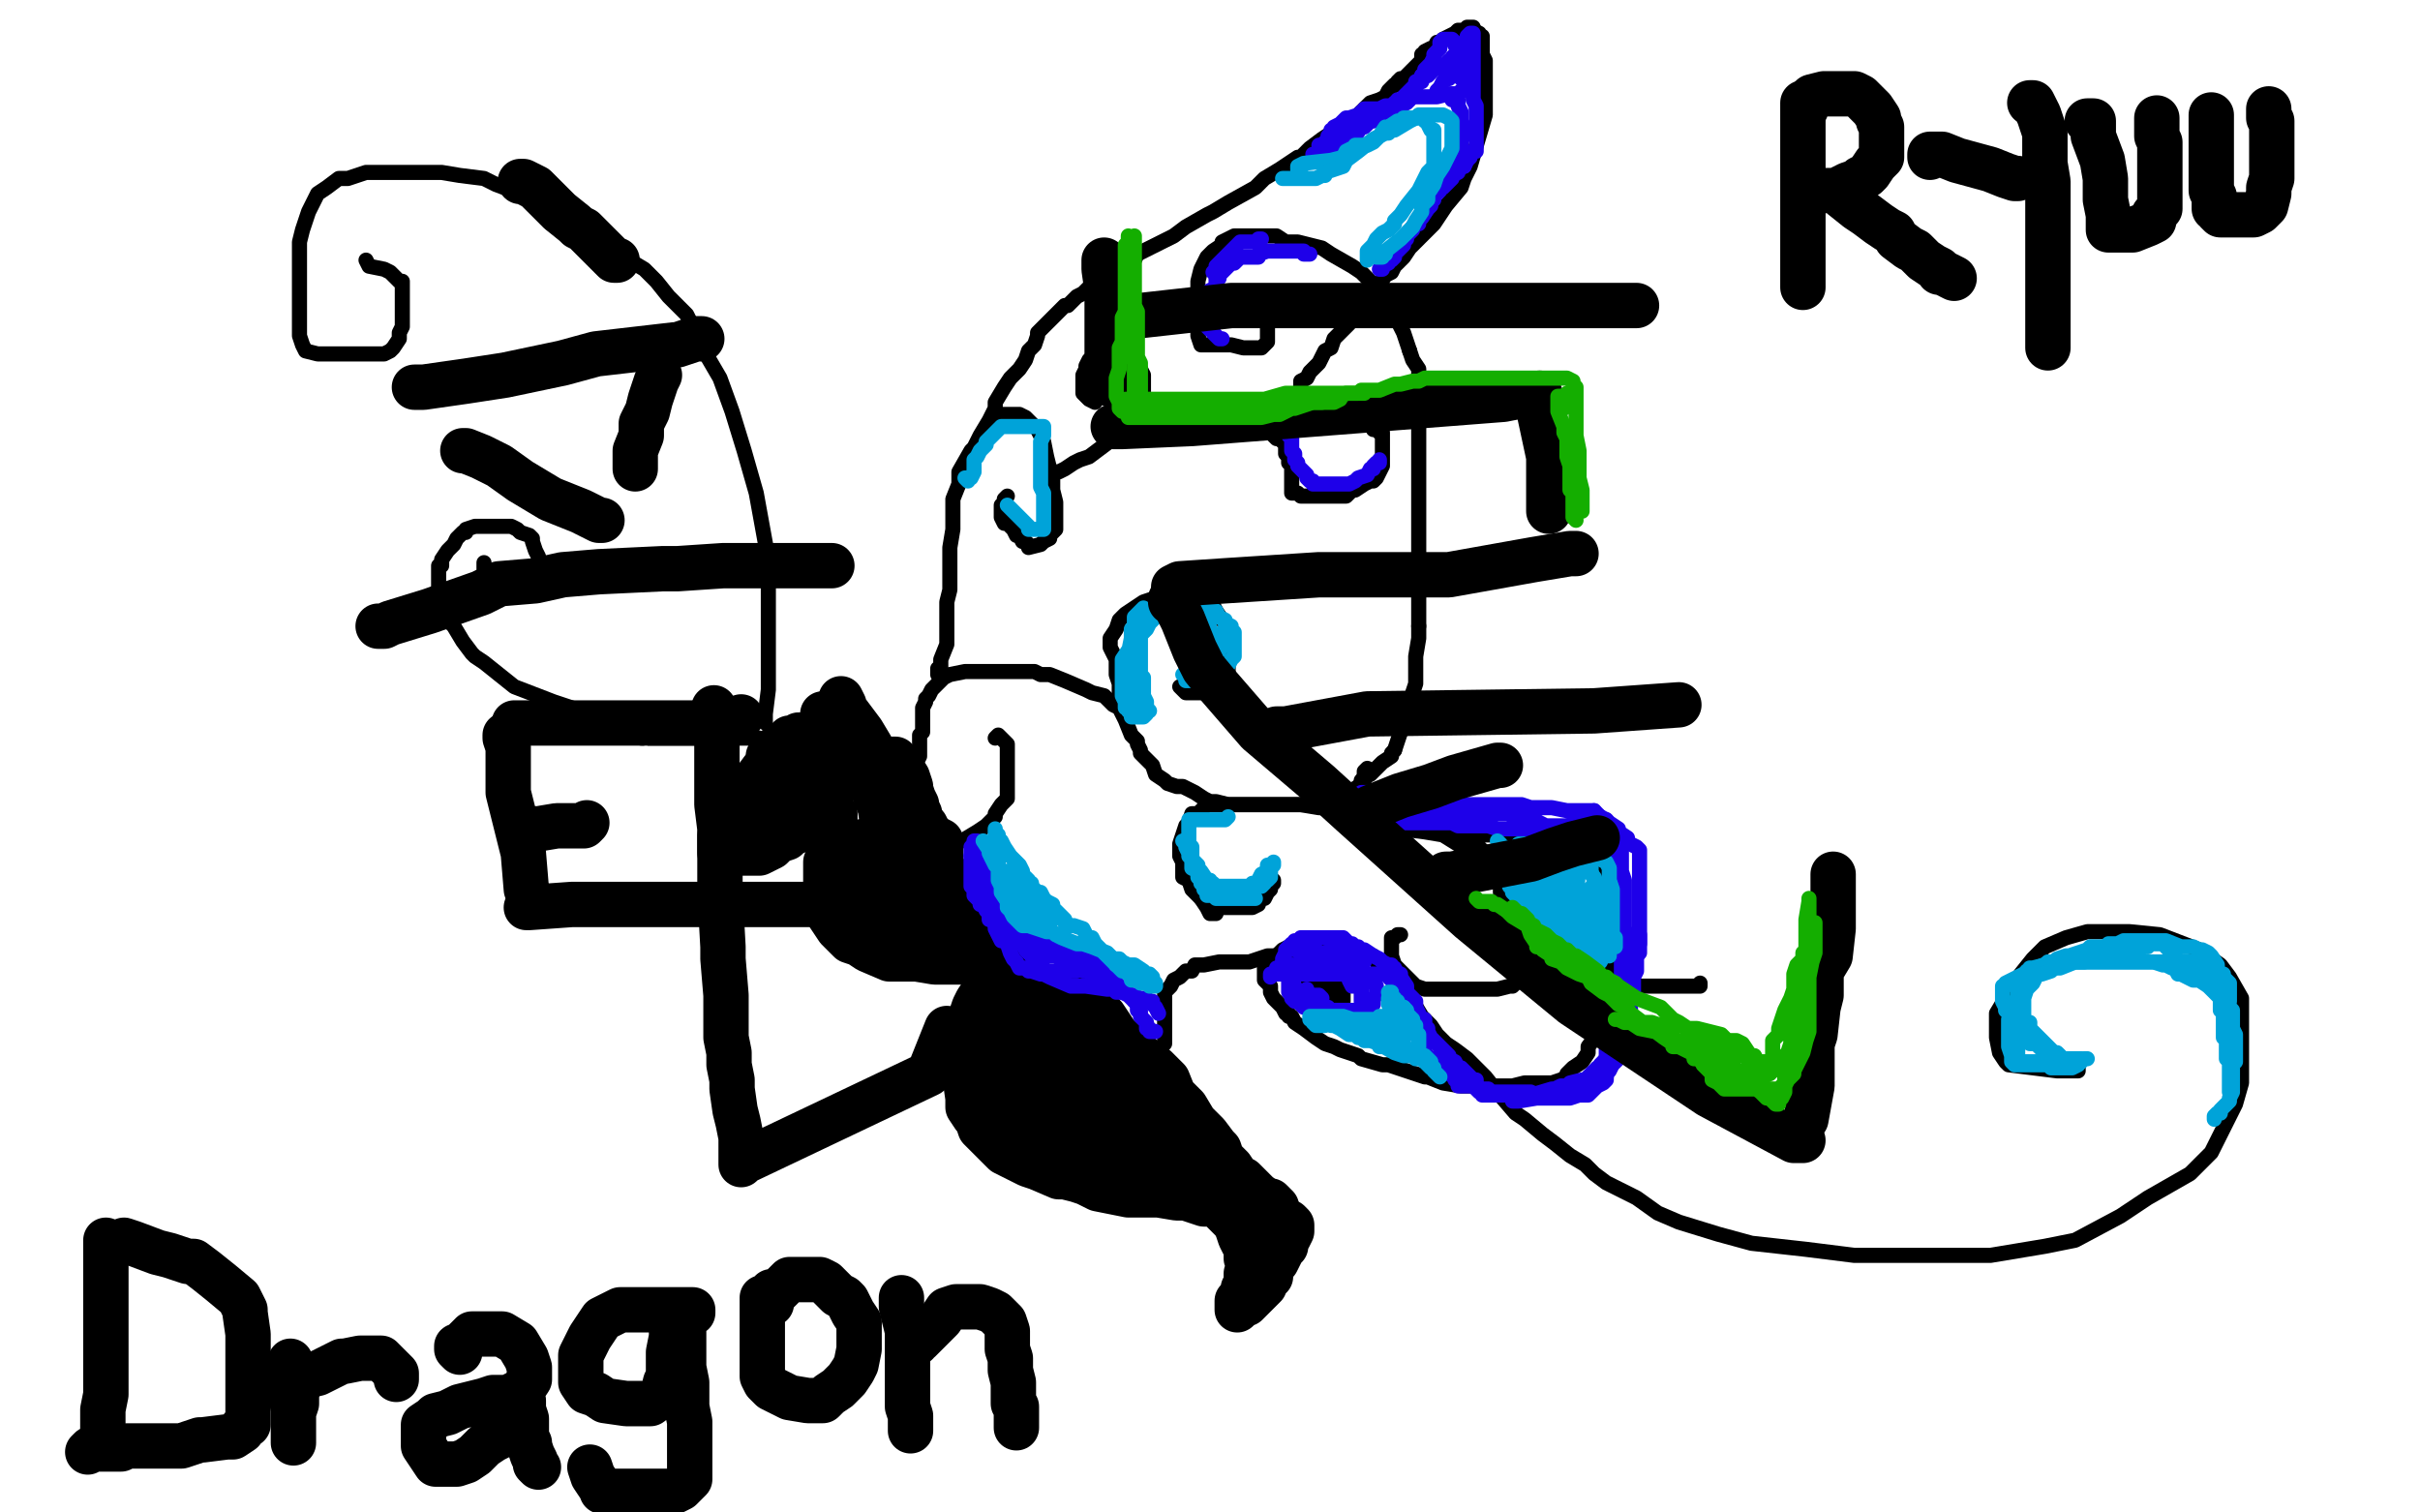 <?xml version="1.0" standalone="no"?>
<!DOCTYPE svg PUBLIC "-//W3C//DTD SVG 1.1//EN"
"http://www.w3.org/Graphics/SVG/1.1/DTD/svg11.dtd">

<svg width="800" height="500" version="1.1" xmlns="http://www.w3.org/2000/svg" xmlns:xlink="http://www.w3.org/1999/xlink" style="stroke-antialiasing: false"><desc>This SVG has been created on https://colorillo.com/</desc><rect x='0' y='0' width='800' height='500' style='fill: rgb(255,255,255); stroke-width:0' /><polyline points="254,250 254,251 254,251 254,252 254,252 248,260 248,260 245,263 243,265 242,266 241,267 241,268 239,270 238,276 238,277 238,278 238,279 238,280 238,282 239,282 241,282 242,282 243,282 245,282 246,282 248,282 249,282 251,282 255,280 257,278 260,277 261,276 262,275 263,275 265,273 268,270 270,268 271,267 272,266 273,264 275,262 276,260 276,258 276,257 276,255 276,254 276,253 276,251 276,250 276,248 276,247 275,247 274,246 273,245" style="fill: none; stroke: #000000; stroke-width: 15; stroke-linejoin: round; stroke-linecap: round; stroke-antialiasing: false; stroke-antialias: 0; opacity: 1.0"/>
<polyline points="270,245 269,243 268,243 267,243 265,243" style="fill: none; stroke: #000000; stroke-width: 15; stroke-linejoin: round; stroke-linecap: round; stroke-antialiasing: false; stroke-antialias: 0; opacity: 1.0"/>
<polyline points="273,245 271,245 270,245" style="fill: none; stroke: #000000; stroke-width: 15; stroke-linejoin: round; stroke-linecap: round; stroke-antialiasing: false; stroke-antialias: 0; opacity: 1.0"/>
<polyline points="265,243 264,243 263,244 262,244 261,244 260,245 259,246 258,247 257,247 257,248 256,249 256,250 254,251 254,252 254,253 252,255 252,257 251,259 250,261 249,263 249,264 249,265 249,266 249,267 249,268 248,270 247,270 247,271 247,272 248,273 249,273 250,273 251,272 254,270 257,268 260,266 262,264 263,263 264,261 265,260 266,259 266,258 267,258 268,257 268,255" style="fill: none; stroke: #000000; stroke-width: 15; stroke-linejoin: round; stroke-linecap: round; stroke-antialiasing: false; stroke-antialias: 0; opacity: 1.0"/>
<polyline points="276,269 276,270 276,270 276,271 276,271 276,275 276,275 275,278 275,278 275,281 273,285 273,287 273,290 273,294 273,296 273,298 273,301 275,304 277,307 279,309 281,311 284,312 287,314 294,317 297,317 303,317 309,318 313,318 319,318 326,317 331,315 332,315 333,314 333,313 333,310" style="fill: none; stroke: #000000; stroke-width: 15; stroke-linejoin: round; stroke-linecap: round; stroke-antialiasing: false; stroke-antialias: 0; opacity: 1.0"/>
<polyline points="286,252 286,253 286,253 286,254 286,254 289,262 289,262 291,267 291,267 292,274 293,278 293,281 295,285 296,286 296,287 298,290 302,293 302,294 303,294 305,296 309,298 311,300 312,300 314,301 317,304 319,304 320,305 322,305 323,305 324,305 326,306 327,306 328,306 327,306 326,306 321,306 320,306 317,306 315,306 311,304 304,302 302,301 299,297 298,296 295,292 293,290 291,287 291,285 289,282 288,279 287,278 286,278 285,281 285,284 285,290 285,293 285,296 285,297 285,299 285,300 285,301 286,302 287,303 288,305 289,305 290,307 291,307 292,308 295,308 296,308 296,309 297,309" style="fill: none; stroke: #000000; stroke-width: 15; stroke-linejoin: round; stroke-linecap: round; stroke-antialiasing: false; stroke-antialias: 0; opacity: 1.0"/>
<polyline points="289,255 291,256 291,256 293,259 293,259 294,261 294,261 296,265 296,267 296,271 296,272 296,275 296,278 296,280 297,282 297,283 297,285 297,287 298,289 299,292 300,293 304,295 306,296" style="fill: none; stroke: #000000; stroke-width: 15; stroke-linejoin: round; stroke-linecap: round; stroke-antialiasing: false; stroke-antialias: 0; opacity: 1.0"/>
<polyline points="298,273 299,273 299,273 302,273 302,273 306,273 306,273 307,275 309,277 311,278 311,280 311,281 311,284 311,286 311,289 312,292 312,293 312,294 312,295 312,296 312,298 313,299 315,301 316,302 317,303 321,305 326,307" style="fill: none; stroke: #000000; stroke-width: 15; stroke-linejoin: round; stroke-linecap: round; stroke-antialiasing: false; stroke-antialias: 0; opacity: 1.0"/>
<polyline points="295,252 295,251 295,251 296,251 296,251 298,254 298,254 300,257 300,257 301,260 301,261 302,264 303,266 303,267 304,269 304,270 305,272 305,273 305,275 305,276 306,278 307,280 308,283 309,285 311,287 312,288 312,289 314,290 315,292 315,293 316,294 317,295 318,297 320,298 321,299 321,300 322,301 322,302 323,302 324,303 325,304 326,304 330,306 333,307 334,308" style="fill: none; stroke: #000000; stroke-width: 15; stroke-linejoin: round; stroke-linecap: round; stroke-antialiasing: false; stroke-antialias: 0; opacity: 1.0"/>
<polyline points="272,236 274,239 274,239 278,243 278,243 286,252 286,252 295,264 295,264 300,271 300,271 303,279 305,283 309,290 313,299 317,304 319,307 322,310 323,313 330,320 332,323 332,324 333,325 336,326 340,329 342,329 344,330 345,331 347,332 350,334 355,336 359,337 361,337 364,339 367,342 371,344 375,347 377,349 382,353 386,357 388,362 392,366 395,371 399,375 402,379 403,380 404,383 406,385 407,386 409,389 411,390 416,395 419,397 420,397 422,399 422,401 423,403 423,404 423,405 424,406 424,407" style="fill: none; stroke: #000000; stroke-width: 15; stroke-linejoin: round; stroke-linecap: round; stroke-antialiasing: false; stroke-antialias: 0; opacity: 1.0"/>
<polyline points="334,316 333,317 333,317 333,318 333,318 332,319 332,319 330,321 328,323 326,326 325,328 323,331 322,333 321,336 319,340 318,343 318,344 318,345 318,349 319,351 319,356 320,363 320,366 322,369 323,370 324,373 330,379 332,381 336,383 340,385 343,386 350,389 352,389 356,390 359,391 363,393 368,394 373,395 375,395 377,395 383,395 389,396 392,396 398,398 400,398 402,398 403,399 407,403 408,404 409,406 410,409 411,411 412,412 412,415 412,416 413,417 413,418 413,419 413,420 412,421 412,423 412,425 411,426 411,429 410,430 409,430 409,432 409,433 411,431 412,431 416,427 417,426 418,425 418,424 420,422 420,421 421,418 422,417 424,413 425,412 425,411 425,410 426,409 427,407 427,406 427,405 426,404" style="fill: none; stroke: #000000; stroke-width: 15; stroke-linejoin: round; stroke-linecap: round; stroke-antialiasing: false; stroke-antialias: 0; opacity: 1.0"/>
<polyline points="278,231 279,233 279,233 279,234 279,234 282,238 282,238 285,242 285,242 288,247 291,254 295,260 299,263 302,268 303,270 303,273 305,275 307,278 308,280 310,285 313,289 316,294 319,297 321,299 323,302 326,306 329,311 331,313 333,318 335,322 338,328 340,330 340,333 342,338 343,343 344,347 345,350 346,355 349,359 349,362 350,366 352,370 354,372 355,375 358,379 360,381 361,383 365,386 367,388 371,391 373,391 375,392 380,392 386,394 387,394 393,394 396,394 397,394 399,394 400,394 402,394 403,394 403,393 403,392 401,387 398,384 394,379 392,376 389,371 386,368 384,364 378,353 377,350 373,346 369,342 365,336 357,332 356,330 355,330 354,330 354,331 359,344 363,353 365,360 367,365 367,367 367,369 369,372 369,373 372,378 376,381 382,386 384,388 385,389 388,389 388,388 388,387 386,381 381,375 377,368 373,363 368,354 363,348 360,345 357,343 356,341 355,340 353,340 353,341 353,344 354,351 356,356 359,367 360,370 360,372 360,373 360,374 360,375 360,377 360,378 358,379 357,379 355,380 354,380 352,380 348,379 344,373 342,372 341,370 339,367 339,364 339,360 339,357 339,352 339,348 339,346 339,343 339,340 339,337 339,334 338,332 337,330 336,330 335,330 334,331 333,331 330,335 329,338 329,340 328,342 328,346 328,347 327,350 327,353 327,356 327,359 327,360 327,361 327,362 327,363 327,364 328,365 328,366 330,367 331,368 332,369" style="fill: none; stroke: #000000; stroke-width: 15; stroke-linejoin: round; stroke-linecap: round; stroke-antialiasing: false; stroke-antialias: 0; opacity: 1.0"/>
<circle cx="279.5" cy="256.5" r="7" style="fill: #000000; stroke-antialiasing: false; stroke-antialias: 0; opacity: 1.0"/>
<polyline points="251,244 250,244 250,244 249,244 249,244 245,244 245,244 221,244 221,244 216,244 212,244 208,242 199,239 189,234 183,232 170,227 160,219 157,217 156,216 153,212 150,207 147,204 147,203 147,202 147,201 146,199 145,198 145,197 145,196 145,195 145,194 145,193 145,191 145,190 145,188 145,187 146,187 146,185 148,182 149,181 150,180 151,178 152,177 153,176 154,176 154,175 157,174 158,174 159,174 160,174 163,174 164,174 165,174 166,174 168,174 169,174 171,175 172,176 175,177 176,178 176,179 177,182 178,184 178,185 178,187 178,189 178,190 178,192 178,193 178,194 178,195 177,196 176,196 175,196 174,196 173,196 172,196 170,196 169,196 168,196 167,196 166,196 165,196 164,195 163,194 162,192 162,191 161,189 160,188 160,186" style="fill: none; stroke: #000000; stroke-width: 5; stroke-linejoin: round; stroke-linecap: round; stroke-antialiasing: false; stroke-antialias: 0; opacity: 1.0"/>
<polyline points="253,239 253,237 253,237 253,236 253,236 254,228 254,228 254,218 254,218 254,212 254,208 254,202 254,195 254,185 252,174 250,163 246,149 242,136 238,125 231,113 230,110 227,104 221,98 217,93 213,89 208,86 201,81 193,76 186,72 179,68 172,64 164,61 160,59 152,58 146,57 138,57 132,57 125,57 121,57 115,59 112,59 108,62 105,64 104,66 102,70 100,76 99,80 99,86 99,92 99,99 99,105 99,111 100,114 101,116 105,117 108,117 110,117 114,117 123,117 127,117 129,116 130,115 132,112 132,110 133,108 133,105 133,101 133,98 133,96 133,95 133,94 133,93 132,93 129,90 127,89 122,88 121,86" style="fill: none; stroke: #000000; stroke-width: 5; stroke-linejoin: round; stroke-linecap: round; stroke-antialiasing: false; stroke-antialias: 0; opacity: 1.0"/>
<circle cx="298.5" cy="276.5" r="2" style="fill: #000000; stroke-antialiasing: false; stroke-antialias: 0; opacity: 1.0"/>
<polyline points="329,244 330,243 330,243 331,244 331,244 332,245 333,246 333,248 333,251 333,254 333,255 333,258 333,261 333,264 331,266 329,269 329,270 326,273 323,275 318,278 317,278 316,278 315,278 313,278 311,275 309,273 308,272 307,270 306,269 305,268 304,264 304,263 303,261 303,260 303,259 303,258 303,256 303,254 303,252 304,250 304,249 304,248 304,247 304,245 304,243 305,242 305,241 305,240 305,239 305,238 305,237 305,236 305,235 305,234 306,232 306,231 307,230 308,228 310,226 312,224 314,223 319,222 323,222 330,222 334,222 342,222 344,223 347,223 352,225 359,228 361,229 365,230 368,233 370,234 372,238 374,243 376,245 376,246 377,248 377,249 379,251 381,253 382,256 385,258 386,259 389,260 391,260 395,262 398,264 400,265 402,265 406,266 410,266 416,266 424,266 426,266 433,266 436,266 439,265 443,263 445,262 446,262 449,260 450,259 451,258 451,256 451,255 452,254" style="fill: none; stroke: #000000; stroke-width: 5; stroke-linejoin: round; stroke-linecap: round; stroke-antialiasing: false; stroke-antialias: 0; opacity: 1.0"/>
<polyline points="450,258 451,257 451,257 453,256 453,256 455,254 455,254 457,252 460,250 460,249 461,248" style="fill: none; stroke: #000000; stroke-width: 5; stroke-linejoin: round; stroke-linecap: round; stroke-antialiasing: false; stroke-antialias: 0; opacity: 1.0"/>
<polyline points="461,248 462,245 463,242 464,241 465,237 466,234 466,232" style="fill: none; stroke: #000000; stroke-width: 5; stroke-linejoin: round; stroke-linecap: round; stroke-antialiasing: false; stroke-antialias: 0; opacity: 1.0"/>
<polyline points="466,232 468,226 468,223 468,217 469,211 469,207" style="fill: none; stroke: #000000; stroke-width: 5; stroke-linejoin: round; stroke-linecap: round; stroke-antialiasing: false; stroke-antialias: 0; opacity: 1.0"/>
<polyline points="469,207 469,197 469,193 469,188 469,182 469,177 469,168 469,162 469,155 469,150 469,144 469,138 469,132" style="fill: none; stroke: #000000; stroke-width: 5; stroke-linejoin: round; stroke-linecap: round; stroke-antialiasing: false; stroke-antialias: 0; opacity: 1.0"/>
<polyline points="469,132 469,129 469,128 469,123 469,122 467,119 466,116" style="fill: none; stroke: #000000; stroke-width: 5; stroke-linejoin: round; stroke-linecap: round; stroke-antialiasing: false; stroke-antialias: 0; opacity: 1.0"/>
<polyline points="466,116 465,113 464,110 462,106 455,97" style="fill: none; stroke: #000000; stroke-width: 5; stroke-linejoin: round; stroke-linecap: round; stroke-antialiasing: false; stroke-antialias: 0; opacity: 1.0"/>
<polyline points="455,97 454,94 451,91 450,90 447,88 440,84 437,82 429,80 425,80 422,78 417,78 413,78 410,78 409,78 408,78 404,80 404,81 401,83 399,85 397,89 396,93 396,96 396,101 396,104 396,107 396,110 396,111 397,114 398,114 400,114 403,114 407,114 411,115 413,115 416,115 417,115 419,113 419,112 419,111 419,110 419,108 419,107 419,105 419,103" style="fill: none; stroke: #000000; stroke-width: 5; stroke-linejoin: round; stroke-linecap: round; stroke-antialiasing: false; stroke-antialias: 0; opacity: 1.0"/>
<polyline points="310,223 310,221 310,221 311,221 311,221 311,218 311,218 313,213 313,213 313,210 313,209 313,206 313,203 313,199 314,195 314,189 314,185 314,181 315,175 315,165 317,160 317,156 321,149 322,148 324,144 327,139 329,135 329,133 332,128 334,125 337,122 339,119 340,116 342,114 343,111 343,110 344,109 347,106 348,105 352,101 353,101 355,99 356,98 358,97 361,94 365,91 366,90 371,88 375,86 376,84 382,81 388,78 392,75 399,71 401,70 406,67 415,62 417,60 418,59 423,56 429,52 430,52 433,49 437,46 440,44 446,40 448,39 450,37 453,34 456,33 458,32 459,30 460,29 461,28 462,28 462,27 463,26 464,26 466,24 467,23 468,22 470,20" style="fill: none; stroke: #000000; stroke-width: 5; stroke-linejoin: round; stroke-linecap: round; stroke-antialiasing: false; stroke-antialias: 0; opacity: 1.0"/>
<polyline points="470,19 470,18 470,18 471,18 471,18 471,17 473,16 474,16 475,14 476,14 477,13 479,12 481,11 482,10 484,10 485,9 487,9 486,9 485,9 485,10 484,10 483,10" style="fill: none; stroke: #000000; stroke-width: 5; stroke-linejoin: round; stroke-linecap: round; stroke-antialiasing: false; stroke-antialias: 0; opacity: 1.0"/>
<polyline points="487,10 489,11 489,11 489,12 489,12 490,12 490,12 490,16 490,18 491,20 491,25 491,28 491,31 491,34 491,38 486,55 484,59 483,62 478,68 476,71 474,74 472,76 468,80 466,82 464,85 461,88 460,90 458,91 456,94 454,96 451,100 449,102 446,107 444,109 441,112 440,115 438,116 437,118 436,120 435,121 433,123 432,125 430,126 430,129 429,130 427,133 425,136 423,139 421,141 421,142 421,144 422,145 423,145 424,146 425,146 425,147 425,149 425,150 426,151 426,153 427,153 427,154 427,157 427,159 427,161 427,162 427,163 428,163 429,163 430,164 431,164 432,164 433,164 434,164 435,164 436,164 437,164 439,164 440,164 442,164 443,164 445,164 447,162 448,162 451,160 453,159 454,159 455,158 456,156 457,154 457,153 457,152 457,150 457,149 457,148 457,146 457,145 457,144 457,143 456,143 456,142 455,142 454,142 454,141 453,140 453,139" style="fill: none; stroke: #000000; stroke-width: 5; stroke-linejoin: round; stroke-linecap: round; stroke-antialiasing: false; stroke-antialias: 0; opacity: 1.0"/>
<polyline points="330,137 331,137 331,137 333,137 333,137 334,137 334,137 336,137 336,137 337,137 339,138 340,139 342,141 343,142 345,146 346,151 347,155 348,158 348,162 349,166 349,168 349,171 349,173 349,175 348,176 347,177 347,178 345,179 344,180 340,181 340,180 339,179 338,179 337,177 336,177 335,175 333,173 332,173 331,171 331,170 331,169 331,168 331,167 332,166 332,165 333,164" style="fill: none; stroke: #000000; stroke-width: 5; stroke-linejoin: round; stroke-linecap: round; stroke-antialiasing: false; stroke-antialias: 0; opacity: 1.0"/>
<polyline points="348,156 349,156 349,156 350,156 350,156 352,155 352,155 355,153 357,152 360,151 364,148 368,145 371,142 374,139 376,137 377,134 378,131 378,129 378,127 378,124 376,120 375,119 374,118 373,117 372,117 371,117 370,116 369,116 368,116 367,116 365,117 364,117 363,117 361,119 360,119 359,121 359,122 358,124 358,126 358,127 358,130 359,131 360,132 362,133" style="fill: none; stroke: #000000; stroke-width: 5; stroke-linejoin: round; stroke-linecap: round; stroke-antialiasing: false; stroke-antialias: 0; opacity: 1.0"/>
<polyline points="372,235 372,233 372,233 372,232 372,232 370,229 370,229 370,226 370,226 369,223 369,221 369,218 367,214 367,213 367,211 369,208 370,205 372,203 375,201 378,199 381,198 386,198 388,198 394,198 396,198 397,198 398,199 401,200 402,202 404,205 405,206 406,208 406,209 406,210 406,213 406,216 406,217 406,219 406,220 406,222 406,223 404,225 403,226 402,226 400,229 397,229 396,229 395,229 394,229 393,229 392,229 391,228 390,227" style="fill: none; stroke: #000000; stroke-width: 5; stroke-linejoin: round; stroke-linecap: round; stroke-antialiasing: false; stroke-antialias: 0; opacity: 1.0"/>
<polyline points="402,302 401,302 401,302 400,302 400,302 399,300 399,300 397,297 396,296 395,295 394,294 393,291 391,290 391,288 391,286 391,285 390,283 390,282 390,280 390,279 392,273 393,272 394,269 396,269 399,266 400,266 406,266 410,266 414,266 416,266 420,266 426,266 430,266 436,267 439,267 447,269 449,270 458,273 463,274 471,275 477,276 485,281 493,285 497,289 500,293 502,299 504,305 504,309 504,312 504,318 504,321 501,325 500,326 499,326 495,327 489,327 482,327 476,327 471,327 468,326 467,325 464,322 462,320 461,319 460,316 460,313 460,311 460,310 461,310 462,309 463,309" style="fill: none; stroke: #000000; stroke-width: 5; stroke-linejoin: round; stroke-linecap: round; stroke-antialiasing: false; stroke-antialias: 0; opacity: 1.0"/>
<polyline points="397,296 397,297 397,297 398,297 398,297 399,298 399,298 399,299 400,299 401,300 402,300 403,300 404,300 405,300 407,300 408,300 409,300 410,300 413,300 414,300 416,299 416,298 417,297 418,297 419,295 420,294 420,293 421,292 421,291" style="fill: none; stroke: #000000; stroke-width: 5; stroke-linejoin: round; stroke-linecap: round; stroke-antialiasing: false; stroke-antialias: 0; opacity: 1.0"/>
<circle cx="292.5" cy="285.5" r="2" style="fill: #000000; stroke-antialiasing: false; stroke-antialias: 0; opacity: 1.0"/>
<polyline points="487,280 488,280 488,280 489,280 489,280 489,281 490,281 491,282 492,283 492,284 493,284 494,284 495,286 495,287 495,288 496,290 496,292 496,295 497,296 497,297 498,300 499,302 499,303 500,306 500,308 501,308 502,309 503,310 504,310 504,311 505,312 506,313 507,313 508,314 508,316 508,317 509,317 510,318 512,319 515,321 517,321 519,321 524,323 526,323 531,325 537,325 542,326 546,326 550,326 553,326 561,326 562,326 562,325" style="fill: none; stroke: #000000; stroke-width: 5; stroke-linejoin: round; stroke-linecap: round; stroke-antialiasing: false; stroke-antialias: 0; opacity: 1.0"/>
<polyline points="464,273 465,273 465,273 466,273 466,273 467,273 469,273 475,273 478,274 482,275 483,275 484,275 485,276 486,276 488,276 489,276 492,276 494,276 498,276 501,276 502,276 505,277 507,277 512,278 516,278 519,279 523,280 526,281 527,282 529,285 531,288 532,289 532,292 532,293 532,295 533,298 533,301 533,304 533,308 533,311 533,314 533,318 533,320 533,324 533,326 533,329 533,331 533,332 532,336 530,339 528,342 525,346 525,348 523,351 520,353 519,354 518,355 518,356 516,357 513,358 504,358 500,359 496,359 490,359 489,359 487,359 483,359 477,358 472,356 471,356 459,352 457,352 450,350 449,349 443,347 441,346 438,345 435,343 431,340 428,338 427,336 426,336 426,335 425,335 424,333 422,331 421,330 420,328 420,326 418,324 418,323 418,322 418,321 418,320 419,319 419,318 420,318 422,316 423,315 424,314 426,313 427,313 429,313 430,313 431,312 432,312 433,312 435,312 436,312 438,312 439,312 441,312 441,313 442,313 443,313 444,313 446,313 447,313 448,314 449,314 451,315 452,315 453,316 454,316 454,317 455,317 455,318 456,319" style="fill: none; stroke: #000000; stroke-width: 5; stroke-linejoin: round; stroke-linecap: round; stroke-antialiasing: false; stroke-antialias: 0; opacity: 1.0"/>
<polyline points="456,318 457,318 457,318 458,319 458,319 460,320 460,320 460,322 461,323 465,328 467,331 470,336 473,339 475,342 478,345 481,347 485,350 487,352 491,356 495,361 501,368 504,370 510,375 514,378 519,382 524,385 527,388 531,391 541,396 548,401 555,404 568,408 579,411 597,413 613,415 631,415 645,415 658,415 676,412 686,410 701,402 710,396 724,388 731,381 739,365 741,358 741,348 741,335 741,330 737,323 734,319 727,314 714,309 704,308 696,308 690,308 683,310 676,313 672,317 668,322 663,330 660,335 660,339 660,343 661,348 663,351 664,352 680,354 685,354 686,354 687,354 687,353" style="fill: none; stroke: #000000; stroke-width: 5; stroke-linejoin: round; stroke-linecap: round; stroke-antialiasing: false; stroke-antialias: 0; opacity: 1.0"/>
<polyline points="385,345 385,344 385,344 385,343 385,343 385,342 385,342 385,340 385,340 385,339 385,338 385,336 385,334 385,331 385,328 387,326 388,324 390,323 391,322 392,321 394,321 395,319 398,319 403,318 404,318 407,318 409,318 412,318 413,318 416,317 419,316 420,316 423,316 424,316 425,316 426,316" style="fill: none; stroke: #000000; stroke-width: 5; stroke-linejoin: round; stroke-linecap: round; stroke-antialiasing: false; stroke-antialias: 0; opacity: 1.0"/>
<polyline points="432,326 433,326 433,326 434,326 434,326 435,326 435,326 436,326 436,327 437,328 438,328 439,328 440,329 441,330 442,330 443,330 444,330 444,331 444,330 444,329 444,328 443,327 442,327 442,326 441,325 439,325 439,324 438,323 437,323 436,323 435,323 434,325" style="fill: none; stroke: #000000; stroke-width: 5; stroke-linejoin: round; stroke-linecap: round; stroke-antialiasing: false; stroke-antialias: 0; opacity: 1.0"/>
<polyline points="442,47 442,46 442,46 443,46 443,46 443,45 443,45 445,43 445,43 450,41 450,41 451,41 453,40 455,39 456,38 458,37 461,35 462,34 462,33 463,33 464,32 465,31 466,30 468,28 468,27 470,26 470,25 471,25 472,25 474,23 477,22 478,21 479,20 480,20 480,19 481,18 482,17 483,16 483,15 484,14 485,13 485,12 486,11 487,11 487,12 487,13 487,15 487,16 487,18 487,19 487,20 487,21 487,22 487,23 487,24 487,27 487,28 487,29 487,31 487,33 488,35 488,36 488,37 488,38 488,39 488,40 488,42 488,43 488,44 488,45 488,47 488,48 488,49 488,50 487,50 486,51 486,52 485,53 484,55" style="fill: none; stroke: #1e00e9; stroke-width: 5; stroke-linejoin: round; stroke-linecap: round; stroke-antialiasing: false; stroke-antialias: 0; opacity: 1.0"/>
<polyline points="482,56 482,57 480,58" style="fill: none; stroke: #1e00e9; stroke-width: 5; stroke-linejoin: round; stroke-linecap: round; stroke-antialiasing: false; stroke-antialias: 0; opacity: 1.0"/>
<polyline points="484,55 483,55 482,56" style="fill: none; stroke: #1e00e9; stroke-width: 5; stroke-linejoin: round; stroke-linecap: round; stroke-antialiasing: false; stroke-antialias: 0; opacity: 1.0"/>
<polyline points="480,58 480,59 479,60 478,61 477,62 476,62 476,63 475,64 474,65 474,66 473,67 473,68 472,69 470,72 469,72 469,73 469,74 468,74 467,75 467,76 466,77 465,78 465,79 464,80 464,81 463,82 461,84 461,85 460,86 459,86 459,87 457,88 457,89 456,89" style="fill: none; stroke: #1e00e9; stroke-width: 5; stroke-linejoin: round; stroke-linecap: round; stroke-antialiasing: false; stroke-antialias: 0; opacity: 1.0"/>
<polyline points="434,51 435,51 435,51 436,51 436,51 437,51 437,51 438,51 439,51 440,50 442,50 443,50 444,49 445,49 446,48 446,47 446,45 448,45 450,42 451,42 452,41 453,40 454,40 455,39 456,38 457,37 459,36 460,36 461,36 463,35 465,34 466,33 467,32 468,32 470,32 471,32 475,32 479,31 480,31 481,31 482,31 483,30 484,30" style="fill: none; stroke: #1e00e9; stroke-width: 5; stroke-linejoin: round; stroke-linecap: round; stroke-antialiasing: false; stroke-antialias: 0; opacity: 1.0"/>
<polyline points="475,30 476,29 476,29 477,27 477,27 478,26 479,26 479,25 480,25 480,24 481,23 482,22 483,22 483,21 483,22 483,23 483,24 483,25 483,26 483,25 483,24 483,23 483,22 483,20 483,19 483,18 483,17 483,16 483,15 482,15 481,15 481,14 480,13 479,13 478,13 477,13 476,14 476,15 476,16 474,18 474,19 473,21 471,23 471,25 470,25 470,26 470,27 469,27 468,29 467,30 466,31 466,32 465,32 464,33 463,34 462,34 461,34 460,35 458,35 456,36 454,36 451,36 451,37 450,37 449,38 446,39 445,39 444,40 443,41 441,42 441,43 440,43 440,44 439,45 439,46 437,48 436,48" style="fill: none; stroke: #1e00e9; stroke-width: 5; stroke-linejoin: round; stroke-linecap: round; stroke-antialiasing: false; stroke-antialias: 0; opacity: 1.0"/>
<polyline points="480,32 480,33 480,33 481,33 481,33 482,33 482,34 482,35 483,37 483,38 483,39 483,40 484,42 484,44 484,45 483,45 483,46 483,47 483,49 483,50 483,51 482,51 482,52 481,53 481,55 480,56" style="fill: none; stroke: #1e00e9; stroke-width: 5; stroke-linejoin: round; stroke-linecap: round; stroke-antialiasing: false; stroke-antialias: 0; opacity: 1.0"/>
<polyline points="404,112 403,112 403,112 402,111 402,111 401,110 401,110 401,109 400,109 399,108 398,107 398,106 398,105 398,104 398,103 398,102 398,101 398,100 399,99 400,97 400,96 402,95 402,94 402,93 402,92 403,92 403,91 404,90 405,89 407,87 408,87 409,86 410,85 412,85 413,85 415,85 416,85 416,84 419,83 422,83 423,83 424,83 425,83 429,83 431,83 431,84 432,84 433,84" style="fill: none; stroke: #1e00e9; stroke-width: 5; stroke-linejoin: round; stroke-linecap: round; stroke-antialiasing: false; stroke-antialias: 0; opacity: 1.0"/>
<polyline points="417,79 416,79 416,79 416,80 416,80 415,80 415,80 414,80 412,80 411,80 410,80 409,81 408,82 407,83 406,84 405,85 404,86 403,87 402,88 402,89 401,90" style="fill: none; stroke: #1e00e9; stroke-width: 5; stroke-linejoin: round; stroke-linecap: round; stroke-antialiasing: false; stroke-antialias: 0; opacity: 1.0"/>
<polyline points="426,144 427,145 427,145 427,146 427,146 427,147 427,147 427,148 427,149 428,150 428,152 429,153 429,154 430,155 431,156 432,157 432,158 433,159 434,159 434,160 435,160 437,160 439,160 441,160 442,160 443,160 445,160 446,160 448,159 449,158 452,157 453,155 454,155 454,154 455,153 456,153 456,152" style="fill: none; stroke: #1e00e9; stroke-width: 5; stroke-linejoin: round; stroke-linecap: round; stroke-antialiasing: false; stroke-antialias: 0; opacity: 1.0"/>
<polyline points="321,283 322,284 322,284 322,285 322,285 323,285 323,285 323,287 323,287 323,288 323,288 324,292 324,292 325,292 325,292 326,293 326,293 326,297 327,299 328,300 329,301 331,303 332,305 334,306 337,309 339,311 342,313 343,314 346,316 349,316 352,318 355,318 358,320 358,321 359,321 362,322 364,322 366,324 368,325 369,326 370,327 371,328 373,329 374,330 375,331 376,331 376,333 376,334 377,334 377,335 377,336 378,337 379,338 379,339 379,340 380,340 380,341 381,341 382,341" style="fill: none; stroke: #1e00e9; stroke-width: 5; stroke-linejoin: round; stroke-linecap: round; stroke-antialiasing: false; stroke-antialias: 0; opacity: 1.0"/>
<polyline points="323,278 322,278 322,278 323,281 323,281 325,283 325,283 326,286 326,286 329,290 329,290 330,291 331,293 333,295 335,298 337,302 339,304 339,305 340,307 342,308 343,309 345,311 346,312 350,314 352,315 354,315 358,316 360,317 363,319 365,322 366,323 368,324 369,325 371,327 372,328 374,329 377,330 378,330 379,330 379,331 380,331 381,331 381,332 382,333 383,335" style="fill: none; stroke: #1e00e9; stroke-width: 5; stroke-linejoin: round; stroke-linecap: round; stroke-antialiasing: false; stroke-antialias: 0; opacity: 1.0"/>
<polyline points="325,286 325,287 325,287 326,288 326,288 328,292 328,292 329,295 329,295 332,299 332,299 332,302 332,302 332,305 332,305 332,307 332,307 333,310 333,312 334,315 335,317 336,318 337,320 339,320 340,321 341,321 344,322 345,322 347,323 354,326 356,326 357,326 359,326 366,327 367,327 369,327 369,328 370,328 371,328 374,329 375,329 375,330 375,331" style="fill: none; stroke: #1e00e9; stroke-width: 5; stroke-linejoin: round; stroke-linecap: round; stroke-antialiasing: false; stroke-antialias: 0; opacity: 1.0"/>
<polyline points="356,321 355,321 355,321 354,321 354,321 352,321 352,321 347,321 346,321 345,320 344,319 343,318 341,316 340,315 339,314 339,312 338,311 337,310 337,309 336,308 336,307 335,307 335,305 335,304 335,303 335,302 335,301 335,300 335,298 335,297 334,295" style="fill: none; stroke: #1e00e9; stroke-width: 5; stroke-linejoin: round; stroke-linecap: round; stroke-antialiasing: false; stroke-antialias: 0; opacity: 1.0"/>
<polyline points="321,280 321,281 321,281 321,282 321,282 321,284 321,284 321,286 321,286 321,289 321,290 321,292 321,293 322,294 322,295 322,296 324,298 324,299 325,299 326,301 327,302 327,304 328,304 329,306 329,307 330,309 331,311 332,311 333,311 334,311 336,312 342,312" style="fill: none; stroke: #1e00e9; stroke-width: 5; stroke-linejoin: round; stroke-linecap: round; stroke-antialiasing: false; stroke-antialias: 0; opacity: 1.0"/>
<polyline points="420,323 420,322 420,322 421,322 421,322 422,322 422,322 423,322 424,322 432,322 435,322 436,322 438,322 439,322 444,322 445,322 446,322 447,322 450,322 451,322 452,322 454,322 455,322 456,322 457,322 458,322 459,323 460,324 461,324 462,326 463,326 464,329 465,330 466,333 466,335 467,337 467,339 467,341 468,342 470,344 471,347 471,348 473,350 474,350 475,351 478,354 479,355 480,355 481,357 482,358 482,359 483,359 484,359 486,359 487,359" style="fill: none; stroke: #1e00e9; stroke-width: 5; stroke-linejoin: round; stroke-linecap: round; stroke-antialiasing: false; stroke-antialias: 0; opacity: 1.0"/>
<polyline points="488,358 488,357 488,357 487,357 487,357 486,356 486,356 485,355 483,353 482,353 481,351 479,350 479,349 478,348 477,347 475,345 473,343 472,341 472,340 471,339 471,337 469,336 469,335 468,333 468,331 466,329 465,328 465,327 465,326 463,323 463,322 461,321 461,320 460,320 460,319 459,319 457,318 456,317 454,316 451,314 450,314 449,313 448,313 447,312 446,312 444,310 441,310 439,310 437,310 434,310 433,310 431,310 430,310 430,311 429,311 428,311 428,312 427,312 425,314 425,315 424,317 424,318 423,320 422,321 421,322 422,321 422,320 423,320 424,320 426,320 427,319 429,319 432,318 438,315 439,315 440,315 440,314 441,314 442,314 444,314 445,314 447,314 448,315 449,315 450,315 451,316 451,317 451,318 450,318 449,318 448,318 446,318 445,318 444,318 443,318 442,318 441,318 440,318 439,318 436,318 435,318 436,318 437,318 437,317 437,316 436,315 435,315 435,314 434,314 433,314 432,314 431,314 429,314 428,314" style="fill: none; stroke: #1e00e9; stroke-width: 5; stroke-linejoin: round; stroke-linecap: round; stroke-antialiasing: false; stroke-antialias: 0; opacity: 1.0"/>
<polyline points="426,320 427,323 427,323 427,325 427,325 428,326 428,326 428,327 428,329 428,330 429,331 430,332 431,333 432,333 434,333 436,333 437,333 438,333 439,333 440,334 442,334 443,334 444,334 445,334 446,334 447,334 448,334 449,334 450,334 451,334 452,334 453,333 454,332 454,331 454,330 455,329 455,328 455,327 455,326 454,325 453,324 452,324 451,324 449,324" style="fill: none; stroke: #1e00e9; stroke-width: 5; stroke-linejoin: round; stroke-linecap: round; stroke-antialiasing: false; stroke-antialias: 0; opacity: 1.0"/>
<polyline points="450,331 450,329 450,329 450,328 450,328 450,326 450,325 450,324 450,323 450,322 450,321 450,320" style="fill: none; stroke: #1e00e9; stroke-width: 5; stroke-linejoin: round; stroke-linecap: round; stroke-antialiasing: false; stroke-antialias: 0; opacity: 1.0"/>
<polyline points="449,326 448,326 448,326 447,326 447,326 446,324 446,324" style="fill: none; stroke: #1e00e9; stroke-width: 5; stroke-linejoin: round; stroke-linecap: round; stroke-antialiasing: false; stroke-antialias: 0; opacity: 1.0"/>
<polyline points="426,322 426,323 426,323 426,324 426,324 426,326 426,326 426,328 426,328 427,329 427,330 428,331" style="fill: none; stroke: #1e00e9; stroke-width: 5; stroke-linejoin: round; stroke-linecap: round; stroke-antialiasing: false; stroke-antialias: 0; opacity: 1.0"/>
<polyline points="432,327 432,328 432,328 433,329 433,329 434,329 435,329 436,329 437,330" style="fill: none; stroke: #1e00e9; stroke-width: 5; stroke-linejoin: round; stroke-linecap: round; stroke-antialiasing: false; stroke-antialias: 0; opacity: 1.0"/>
<polyline points="456,272 457,272 457,272 459,272 459,272 461,272 461,272 468,272 468,272 469,272 471,272 475,272 479,272 480,272 482,273 484,273 485,273 488,273 490,273 492,273 495,274 496,274 502,274 503,274 504,274 506,274 508,276 511,276 513,276 518,276 519,276 524,276 526,276 527,277 529,277 530,278 531,278 531,279 532,280 533,281 533,284 534,286 534,288 535,290 535,293 535,295 535,296 535,298 535,299 535,300 535,302 535,304 535,305 535,306 536,306 536,307 536,308 536,309 536,310 536,311 536,312 536,313 536,314 536,315 536,316 536,317 536,318 536,319 536,320 536,321 536,322 537,323 537,324 537,325 537,326 537,327 537,329 537,330 537,331 537,332 537,334 537,336 537,337 537,339 536,340 536,341 536,342 536,343 535,343 534,345 533,347 531,350 530,351 529,352 529,353 528,353 527,354 526,355 525,356 524,357 523,357 519,358 518,359 516,359 514,360 513,360 503,363 502,363 501,364 500,364 501,364 502,364 508,363 510,363 512,363 519,363 522,362 525,362 526,361 528,359 530,358 531,357 531,356 531,355 531,352 532,351 532,350 532,348 532,347 532,346 533,345 533,344 533,343 534,341 534,340 535,339 535,337 536,335 536,334 537,333 538,332 538,331 538,329 539,326 539,325 539,322 540,319 541,316 542,315 542,314 542,313 542,310 542,309 542,307 542,305 542,304 542,302 542,299 542,297 542,296 542,295 542,293 542,290 542,289 542,288 542,285 542,283 542,282 542,281 541,280 539,279 538,278 538,277 535,275 535,274 532,272 531,271" style="fill: none; stroke: #1e00e9; stroke-width: 5; stroke-linejoin: round; stroke-linecap: round; stroke-antialiasing: false; stroke-antialias: 0; opacity: 1.0"/>
<polyline points="529,270 528,269 527,268" style="fill: none; stroke: #1e00e9; stroke-width: 5; stroke-linejoin: round; stroke-linecap: round; stroke-antialiasing: false; stroke-antialias: 0; opacity: 1.0"/>
<polyline points="531,271 529,270" style="fill: none; stroke: #1e00e9; stroke-width: 5; stroke-linejoin: round; stroke-linecap: round; stroke-antialiasing: false; stroke-antialias: 0; opacity: 1.0"/>
<polyline points="527,268 526,268 522,268 521,268 519,268 518,268 513,267 510,267 509,267 507,267 506,267 503,266 501,266 498,266 496,266 491,266 489,266 486,266 484,266 482,266 480,266 479,266 475,264 474,264 471,264 468,262 466,262 464,262 462,262 459,262 456,262 455,262 453,262 451,262 450,262 449,263 448,263 447,263 446,264 446,265 446,266 447,268 450,269 451,269 455,269 456,269 458,269 459,269 460,268 460,267 464,267 465,267 468,267 470,267 471,267 470,267 463,266 459,265 458,264 459,264 460,264 465,264 467,265 471,265 474,265 475,265 477,265 480,266 481,266 480,266 479,266 464,266 457,266 454,266 453,265 451,265 450,265 451,265 454,265 468,268 472,269 473,269 478,269 479,269 483,269 490,269 491,269 494,269 497,269 498,269 499,269 500,270 502,270 504,270 507,271 511,273 513,273 515,273 516,273 518,273 519,273 520,273 522,273 523,273 525,273 528,274 529,274 530,274 530,275 531,275 532,276 534,277 535,279 535,280 536,281 536,282 536,283 536,285 536,288 537,291 537,292 537,293 537,294 537,296 537,298 537,300 537,303 537,305 537,307 538,309 538,310 538,312 538,315 538,317 538,318 538,320 538,321 538,323 537,324 537,325 537,326 537,328 537,330 537,332 537,333 537,334 537,335 536,335 536,336 536,338 535,339 532,345 532,346 531,347 531,348 531,349 531,350 531,351 531,352 531,353 530,353 530,354 530,355 530,356 531,356 531,355 532,354 533,352 534,351 535,350 535,349 536,348 537,347 537,346 538,342 539,339 539,338 539,337 539,336 539,334 539,333 539,331 540,330 540,327 540,326 540,325 540,324 540,323 541,321 541,320 541,319 541,318 541,317 541,316 541,315 541,314 542,312 542,310 542,309" style="fill: none; stroke: #1e00e9; stroke-width: 5; stroke-linejoin: round; stroke-linecap: round; stroke-antialiasing: false; stroke-antialias: 0; opacity: 1.0"/>
<polyline points="485,358 489,360 489,360 492,360 492,360 493,361 494,361 495,361 496,361 498,361 499,361 500,361 503,361 504,361 505,361 506,361 508,362 507,362 505,362 502,362 500,362 499,362 498,362 497,362 495,362 494,362 493,362 492,362 491,362 490,362 490,361 489,361 488,360 488,359 487,359 486,358 485,357" style="fill: none; stroke: #1e00e9; stroke-width: 5; stroke-linejoin: round; stroke-linecap: round; stroke-antialiasing: false; stroke-antialias: 0; opacity: 1.0"/>
<polyline points="688,350 686,350 686,350 685,350 685,350 683,350 683,350 682,350 681,350 680,350 679,349 678,348 676,347 675,347 674,346 673,345 671,345 670,344 669,343 668,342 668,341 667,338 666,337 665,336 664,334 663,334 663,333 662,331 662,330 662,329 662,328 662,327 662,326 663,326 663,325 667,323 671,321 678,318 679,318 680,317 683,316 684,316 690,314 691,313 696,313 697,312 700,312 702,311 703,311 705,311 706,311 708,311 712,311 714,311 715,311 716,311 721,313 722,313 724,313 725,313 727,314 728,314 730,315 731,316 733,319 733,322 734,327 734,328" style="fill: none; stroke: #00a3d9; stroke-width: 5; stroke-linejoin: round; stroke-linecap: round; stroke-antialiasing: false; stroke-antialias: 0; opacity: 1.0"/>
<polyline points="734,329 734,330" style="fill: none; stroke: #00a3d9; stroke-width: 5; stroke-linejoin: round; stroke-linecap: round; stroke-antialiasing: false; stroke-antialias: 0; opacity: 1.0"/>
<polyline points="734,328 734,329" style="fill: none; stroke: #00a3d9; stroke-width: 5; stroke-linejoin: round; stroke-linecap: round; stroke-antialiasing: false; stroke-antialias: 0; opacity: 1.0"/>
<polyline points="734,330 734,331 734,332 734,333 734,334 735,334 735,335 735,337 735,339 735,340 735,341 735,343 736,343 736,345 736,346 736,348 736,349 736,350 737,351 737,353 737,356 737,358 737,360 737,361" style="fill: none; stroke: #00a3d9; stroke-width: 5; stroke-linejoin: round; stroke-linecap: round; stroke-antialiasing: false; stroke-antialias: 0; opacity: 1.0"/>
<polyline points="690,350 689,350 689,350 688,351 688,351 684,351 684,351 682,351 682,351 677,351 672,351 671,351 670,351 669,351 668,351 667,351 667,350 667,349 667,348 667,346 667,345 667,344 667,343 667,342 667,341 667,340 667,338 667,337 667,335 667,334" style="fill: none; stroke: #00a3d9; stroke-width: 5; stroke-linejoin: round; stroke-linecap: round; stroke-antialiasing: false; stroke-antialias: 0; opacity: 1.0"/>
<polyline points="667,341 667,340 667,340 667,339 667,339 667,338 667,338 667,337 667,336 667,335 667,334 667,333 667,331 667,330 667,329 667,327 669,325 669,324 670,323 670,321 671,321 671,320 672,320 676,319 677,318 686,318 689,318 690,318 693,318 697,318 703,318 706,318 711,318 712,318 716,318 717,318 721,318 723,318 725,318 727,318 730,318 731,318 731,319 731,320 732,321 732,322" style="fill: none; stroke: #00a3d9; stroke-width: 5; stroke-linejoin: round; stroke-linecap: round; stroke-antialiasing: false; stroke-antialias: 0; opacity: 1.0"/>
<polyline points="734,326 735,326 735,326 736,326 736,326 737,327 737,327 737,328 737,328 737,329 737,331 737,329 737,328 737,325 735,323 735,322 734,322 730,322 726,321 725,321 722,319 722,318 721,318 720,318 719,316 718,315 717,314 716,313 715,312 714,312 713,312 712,312 708,312 706,312 705,312 703,313 701,313 699,313 700,313 702,313 710,313 709,313 706,314 693,316 689,318 687,318 686,318 681,320 680,320 678,320 677,320 676,320 672,321 672,322 670,323 669,324 668,324 667,325 667,327 667,328 667,330 666,331 666,333 666,334 666,335 664,337 664,338 664,339 664,340 664,342 664,343 664,345 664,346 665,349 665,351 666,352 667,352 668,352 670,352 671,352 673,352 674,352 675,352 676,352 677,352 678,353 681,353 682,353 684,353 685,353 687,352" style="fill: none; stroke: #00a3d9; stroke-width: 5; stroke-linejoin: round; stroke-linecap: round; stroke-antialiasing: false; stroke-antialias: 0; opacity: 1.0"/>
<polyline points="681,349 680,348 680,348 679,348 679,348 678,347 678,347 675,344 675,344 674,343 673,342 672,341 671,340 671,338 670,338 669,337 669,336 669,334 669,331 669,330 670,327 672,325 673,323 674,322 675,322 678,321 680,319 682,318 683,318 686,318 688,318 691,318 692,318 695,318 698,318 703,318 705,318 708,318 709,318 712,318 715,319 716,319 718,320 719,320 720,322 721,322 723,323 725,324 727,324 730,326 732,328 734,330 735,331 737,333 738,334 738,335 738,336 738,337 738,338 738,339 738,340 739,342 739,343 739,344 739,345 739,347 739,348 739,350 739,351 738,352 738,353 738,354 738,355 738,356 738,357 738,358 738,359 738,361 737,363 737,364 736,365 735,366 734,367 734,368 733,368 732,369 732,370" style="fill: none; stroke: #00a3d9; stroke-width: 5; stroke-linejoin: round; stroke-linecap: round; stroke-antialiasing: false; stroke-antialias: 0; opacity: 1.0"/>
<polyline points="430,57 429,56 429,56 429,55 429,55 431,54 431,54 440,53 440,53 444,52 445,50 447,49 448,49 448,48 452,48 454,47 456,45 458,44 459,44 460,43 461,43 466,40 468,39 469,38 471,38 472,38 474,38 475,38 476,38 477,38 479,39 480,40 480,41 480,42 480,43 480,44 480,45 480,47 480,49 479,51 478,53 477,55 475,58 474,61 472,64 472,66 470,68 470,70 468,73 467,75 465,77 464,78 463,79 458,83 458,84 457,84 457,85 456,85 455,85" style="fill: none; stroke: #00a3d9; stroke-width: 5; stroke-linejoin: round; stroke-linecap: round; stroke-antialiasing: false; stroke-antialias: 0; opacity: 1.0"/>
<polyline points="424,59 425,59 425,59 426,59 426,59 429,59 429,59 435,59 435,59 437,58 438,58 438,57 444,55 445,53 449,50 454,46 456,45 458,42 459,42 462,40 463,40 464,39 465,39 466,39 467,39 468,39 469,39 470,39 471,40 472,40 472,41 473,43 474,43 474,44 474,45 474,47 474,48 474,52 474,53 474,54 474,55 472,57 470,61 469,63 465,68 463,71 461,73 461,74 459,76 457,77 455,79 454,81 453,82 452,83 452,84 452,85 452,86 452,85 452,84" style="fill: none; stroke: #00a3d9; stroke-width: 5; stroke-linejoin: round; stroke-linecap: round; stroke-antialiasing: false; stroke-antialias: 0; opacity: 1.0"/>
<polyline points="325,278 327,281 327,281 327,282 327,282 328,284 328,284 329,286 330,287 330,288 331,291 331,295 333,298 333,300 334,301 335,303 336,304 338,306 340,306 346,308 347,308 348,308 349,309 351,310 356,312 358,312 361,313 366,315 368,317 370,317 371,318 373,319 374,319 375,319 378,321 379,322 380,322 381,323 381,324 382,325 382,326 381,326 380,326 379,325 377,325 377,324 374,324 374,323 374,322 373,322 372,321 371,321 370,320 369,319 368,318 365,315 363,313 362,312 361,310 360,310 359,309 358,307 355,306 354,306 352,305 352,304 351,303 348,300 348,299 346,298 345,297 344,295 343,295 342,294 341,293 341,292 340,292 340,291 339,290 338,290 338,288 337,286 336,285 335,284 334,283 332,280 331,278 330,277 330,276 329,275 329,274 329,275 329,276 329,278 329,280 329,281 329,283 330,285 330,286 330,289 330,290 330,291 331,293 332,293 332,294 332,295 333,297 334,299 335,300 336,300 337,302 339,303 340,304 341,304 342,304 343,304 344,304 345,304 346,304 347,304 348,304 349,303 349,302 348,302 347,300 346,299 344,296 343,296 342,295 341,294 340,293 339,292 337,291 336,290 334,288 333,288 334,288 335,289 336,289 338,291 340,293 340,294 340,297 341,297 342,298 342,300 343,300 344,302 345,302 345,303 344,304 343,304 342,303 340,302 340,301 338,299 337,299 337,298 336,296 336,295 336,294 335,293 334,292 333,290 333,289" style="fill: none; stroke: #00a3d9; stroke-width: 5; stroke-linejoin: round; stroke-linecap: round; stroke-antialiasing: false; stroke-antialias: 0; opacity: 1.0"/>
<polyline points="406,270 405,271 405,271 403,271 403,271 398,271 398,271 395,271 395,271 393,271 393,272 393,273 393,275 393,276 393,277 393,278 393,279 394,280 394,281 394,282 394,283 394,284 395,285 396,286 396,287 397,288 399,291 400,291 400,292 401,292 402,293 404,293 405,293 407,293 408,293 410,293 411,293 412,293 413,293 414,293 415,293 416,293 417,293 418,292 418,291 419,291 420,290 420,289 420,288 420,287 421,286 421,285 420,286 419,286 419,288 417,289 416,291 415,292 414,292 413,293 413,294 412,294 411,294 410,294 408,293 407,293 406,293 405,293 404,293 403,293 402,293 400,292 399,291" style="fill: none; stroke: #00a3d9; stroke-width: 5; stroke-linejoin: round; stroke-linecap: round; stroke-antialiasing: false; stroke-antialias: 0; opacity: 1.0"/>
<polyline points="380,235 379,234 379,234 379,233 379,233 379,232 379,232 378,230 378,230 378,228 378,226 378,225 378,224 377,223 377,222 377,221 377,220 377,219 377,218 377,216 377,215 377,213 377,212 377,210 378,209 379,208 380,206 381,205 382,204 384,203 384,202 387,201 388,201 391,201 393,201 394,201 395,201 396,201 397,202 398,203 398,204 399,205 400,208 400,209 400,211 401,212 401,214 401,215 399,218 399,220 398,221 398,222 397,223 396,223 395,223 394,223 393,223 392,223 391,223 392,224 392,225 393,225 394,225 396,225 397,225 398,225 399,225 400,225 401,224 403,223 403,222 406,220 407,218 408,217 408,215 408,212 408,211 408,209 407,208 407,207 405,206 405,205 403,204 402,202 401,202 400,202 398,202 397,202 396,200 395,200 394,200 391,200 390,200 389,200 388,200 387,200 385,200 385,201 382,203 380,204 379,205 378,206 377,206 376,207 376,209 375,210 375,211 375,212 374,212 374,213 374,214 373,215 371,218 371,219 371,221 371,222 371,224 371,226 371,227 371,230 372,232 372,234 373,234 373,235 374,236 374,237 375,237 376,237 377,237 378,237 379,236 379,235 378,234 378,232 377,232 377,231 376,231 375,228 374,227 374,226 373,224 373,223 373,220 373,218 373,216 374,211 374,210 374,208 375,207 375,205 375,204 376,203 378,201" style="fill: none; stroke: #00a3d9; stroke-width: 5; stroke-linejoin: round; stroke-linecap: round; stroke-antialiasing: false; stroke-antialias: 0; opacity: 1.0"/>
<polyline points="401,218 401,216 401,216 401,215 401,213 402,212 402,211 403,210 404,209 404,210 404,211 404,212 404,213 404,214" style="fill: none; stroke: #00a3d9; stroke-width: 5; stroke-linejoin: round; stroke-linecap: round; stroke-antialiasing: false; stroke-antialias: 0; opacity: 1.0"/>
<circle cx="403.5" cy="215.5" r="2" style="fill: #00a3d9; stroke-antialiasing: false; stroke-antialias: 0; opacity: 1.0"/>
<polyline points="391,278 392,279 392,279 392,280 392,280 393,282 393,282 393,283 394,284 394,286 394,287 396,288 396,289 396,290 397,291 397,292 398,293 398,294 399,294 399,296 400,296 401,296 402,297 403,297 405,297 406,297 408,297 409,297 410,297 411,297 412,297 415,297" style="fill: none; stroke: #00a3d9; stroke-width: 5; stroke-linejoin: round; stroke-linecap: round; stroke-antialiasing: false; stroke-antialias: 0; opacity: 1.0"/>
<polyline points="497,280 497,281 497,281 497,282 497,282 498,284 498,284 498,288 498,288 499,291 499,291 499,293 500,294 500,295 502,297 505,299 508,301 510,303 513,304 514,305 516,306 517,306 518,307 519,307 520,308 520,309 520,310 521,311 522,311 526,313 527,313 528,313 529,313 530,313 531,313 530,315 530,316 529,318 528,318 526,320 525,320 524,321 522,321 519,321 516,320 510,317 509,316 509,315 508,314 508,312 508,311 508,310 508,309 509,309 510,309 512,309 513,309 516,311 517,311 518,311 519,311 521,313 522,313 524,313 525,314 526,316 527,317 527,318 526,318 525,318 523,317 520,316 519,316 518,315 517,315 516,314 515,313 514,312 512,311 511,310 510,309 509,308 507,306 506,305 505,303 504,302 503,300 503,299 503,298 503,296 503,294 503,291 503,288 503,287 504,286 504,285 504,284 504,283 504,282 503,281 503,280 502,279 503,279 504,279 511,279 514,280 517,280 519,280 521,281 522,281 524,281 525,282 526,283 528,283 529,284 531,285 532,287 532,288 532,291 533,294 533,296 533,297 533,299 533,300 533,303 533,306 533,307 533,308 533,310 534,311 534,312 534,313 534,312 534,310 532,308 531,303 531,298 529,296 528,293 527,291 526,288 526,287 523,282 522,284 522,285 521,299 521,302 521,305 521,306 521,305 521,302 521,297 521,295 522,295 523,295 526,299 528,306 529,309 529,308 529,307 529,306 529,307 529,308 529,309 529,310 529,311 530,312 531,313 531,314 531,315 532,316 532,314 531,312 525,303 522,298 521,295 518,291 517,287 516,287 514,286 513,285 513,284 513,286 513,287 516,294 517,298 517,297 517,296 515,289 510,282 509,282 508,283 508,292 508,297 509,299 510,299 511,298 511,297 511,291 511,292 515,295 517,300 518,301 520,303 521,304 522,305 523,305 524,305 525,305 528,307 529,308 527,308 525,308 522,306 517,304 516,303 515,303 513,301 511,299 511,298 510,296 509,296 509,295 509,293 509,291 510,287 510,286 510,285 510,284 511,284 512,284 514,284 517,284 520,284 521,284 522,285 526,289 527,290 527,291 527,292 525,295 523,297 522,300 521,303 520,305 520,306 520,308 520,309 519,310 519,311 518,312 517,312 514,310 512,305 508,299 506,297 504,294 503,291 502,290 501,288 500,288 499,287 498,286 497,285 497,284 496,284 496,283 496,282" style="fill: none; stroke: #00a3d9; stroke-width: 5; stroke-linejoin: round; stroke-linecap: round; stroke-antialiasing: false; stroke-antialias: 0; opacity: 1.0"/>
<polyline points="506,291 504,290 504,290 504,289 504,289 503,288 503,288 501,285 501,285 500,284 500,284 499,284 499,283 499,282 498,281 497,280 496,280 496,279 495,278" style="fill: none; stroke: #00a3d9; stroke-width: 5; stroke-linejoin: round; stroke-linecap: round; stroke-antialiasing: false; stroke-antialias: 0; opacity: 1.0"/>
<polyline points="511,314 511,313 511,313 512,313 512,313 517,316 517,316 519,316 519,316 522,316 525,316" style="fill: none; stroke: #00a3d9; stroke-width: 5; stroke-linejoin: round; stroke-linecap: round; stroke-antialiasing: false; stroke-antialias: 0; opacity: 1.0"/>
<polyline points="459,330 459,331 459,331 459,332 459,332 460,332 460,332 460,334 460,334 461,334 461,334 462,337 463,338 463,340 464,342 464,343 464,344 464,345 465,347 467,349 468,349 469,349 470,349 471,349 470,349 469,349 468,349 464,349 461,348 454,344 451,344 451,343 450,343 448,341 447,340 446,339 445,339 444,339 443,338 443,337 442,337 441,337 440,337 439,337 438,337 439,337 442,337 450,337 451,337 452,337 453,337 454,337 457,337 458,336 460,335 462,334 464,333 464,334 463,334 462,335 461,336 460,336 459,336 458,336 457,336 456,336 455,337 454,337 453,337 451,337 450,337 448,337 447,337 445,337 444,337 444,338 442,338 441,338 438,338 438,339 437,339 436,339 435,339 434,338 434,337 433,337 433,336 434,336 435,336 437,336 441,336 444,336 447,337 450,337 451,337 452,337 453,337 455,338 457,338 460,340 463,341 465,341 466,341 465,342 464,342 461,342 455,342 453,342 451,341 449,341 446,340 445,340 444,340 443,340 441,339 440,339 441,339 443,339 443,340 446,342 447,342 448,342 449,343 450,343 451,343 452,343 453,344 456,345 456,346 457,346 458,346 460,346 461,347 463,347 464,348 466,349 467,349 468,350 469,350 470,350 472,350 473,351 472,350 471,349 468,349 467,348 458,344 457,344 456,344 454,342 453,342 450,342 449,341 448,341 447,341 445,340" style="fill: none; stroke: #00a3d9; stroke-width: 5; stroke-linejoin: round; stroke-linecap: round; stroke-antialiasing: false; stroke-antialias: 0; opacity: 1.0"/>
<polyline points="459,328 460,328 460,328 460,329 460,329 461,330 461,330 461,331 461,331 462,331 462,332 464,333 465,334 465,335 466,336 467,337 467,339 468,339 468,340 468,341 469,342 469,344 469,345 469,346 469,348 469,349 470,349 470,350 471,351 472,352 473,353 474,353 474,354 475,355 476,356" style="fill: none; stroke: #00a3d9; stroke-width: 5; stroke-linejoin: round; stroke-linecap: round; stroke-antialiasing: false; stroke-antialias: 0; opacity: 1.0"/>
<polyline points="157,116 158,122 158,122 160,125 160,125 162,131 162,131 166,137 166,137 169,144 169,144 175,158 175,158 179,166 179,166 182,173 182,173 185,180 185,180 187,187 187,187 190,194 190,194 193,201 193,201 196,208 196,208 199,214 199,214 203,222 203,222 205,227 205,227 207,233 207,233 210,238 210,238 211,241 211,241 213,245 213,245 214,248 214,248 215,250 215,250 216,252 216,252 216,253 216,253 217,254 217,254 217,255 217,255" style="fill: none; stroke: #ffffff; stroke-width: 1; stroke-linejoin: round; stroke-linecap: round; stroke-antialiasing: false; stroke-antialias: 0; opacity: 1.0"/>
<polyline points="320,159 319,158 319,158 320,158 321,158 322,156 322,155 322,154 322,153 322,152 323,151 324,149 325,148 326,147 326,146 328,144 329,143 330,142 331,141 332,141 334,141 342,141 343,141 344,141 345,141 345,142 345,144 344,146 344,147 344,148 344,149 344,150 344,151 344,152 344,153 344,156 344,158 344,159 344,160 344,161 345,163 345,164 345,165 345,166 345,167 345,168 345,169 345,170 345,171 345,173 345,174 345,175 344,175 343,175 342,175 340,175 340,174 339,173 336,170 334,168 333,167" style="fill: none; stroke: #00a3d9; stroke-width: 5; stroke-linejoin: round; stroke-linecap: round; stroke-antialiasing: false; stroke-antialias: 0; opacity: 1.0"/>
<polyline points="125,207 127,207 127,207 129,206 129,206 142,202 142,202 159,196 159,196 165,193 177,192 186,190 198,189 219,188 224,188 239,187 262,187 269,187 275,187" style="fill: none; stroke: #000000; stroke-width: 15; stroke-linejoin: round; stroke-linecap: round; stroke-antialiasing: false; stroke-antialias: 0; opacity: 1.0"/>
<polyline points="153,149 154,149 154,149 159,151 159,151 165,154 165,154 172,159 182,165 192,169 198,172 199,172" style="fill: none; stroke: #000000; stroke-width: 15; stroke-linejoin: round; stroke-linecap: round; stroke-antialiasing: false; stroke-antialias: 0; opacity: 1.0"/>
<polyline points="210,155 210,154 210,154 210,153 210,153 210,149 210,149 212,144 212,144 212,140 214,136 215,132 216,129 217,126 218,124" style="fill: none; stroke: #000000; stroke-width: 15; stroke-linejoin: round; stroke-linecap: round; stroke-antialiasing: false; stroke-antialias: 0; opacity: 1.0"/>
<polyline points="137,128 138,128 138,128 140,128 140,128 154,126 154,126 167,124 167,124 186,120 197,117 223,114 224,114 230,112 232,112" style="fill: none; stroke: #000000; stroke-width: 15; stroke-linejoin: round; stroke-linecap: round; stroke-antialiasing: false; stroke-antialias: 0; opacity: 1.0"/>
<polyline points="172,60 173,60 173,60 177,62 177,62 185,70 185,70 190,74 190,74 191,75 193,76 195,78 197,80 199,82 201,84 203,86 204,86" style="fill: none; stroke: #000000; stroke-width: 15; stroke-linejoin: round; stroke-linecap: round; stroke-antialiasing: false; stroke-antialias: 0; opacity: 1.0"/>
<polyline points="167,243 167,244 167,244 168,247 168,247 168,262 168,262 173,282 173,282 174,294 175,296" style="fill: none; stroke: #000000; stroke-width: 15; stroke-linejoin: round; stroke-linecap: round; stroke-antialiasing: false; stroke-antialias: 0; opacity: 1.0"/>
<polyline points="236,234 236,235 236,235 236,238 236,238 237,246 237,246 237,250 237,250 237,258 237,266 238,274 238,287 238,295 239,313 239,317 240,329 240,334 240,343 241,348 241,352 242,357 242,360 243,367 244,371 245,376 245,378 245,380 245,383 245,384 245,385 246,384 307,355 313,340" style="fill: none; stroke: #000000; stroke-width: 15; stroke-linejoin: round; stroke-linecap: round; stroke-antialiasing: false; stroke-antialias: 0; opacity: 1.0"/>
<polyline points="170,239 171,239 171,239 174,239 174,239 181,239 181,239 198,239 209,239 210,239 215,239 231,239 235,239 238,239 240,239 242,238 245,237" style="fill: none; stroke: #000000; stroke-width: 15; stroke-linejoin: round; stroke-linecap: round; stroke-antialiasing: false; stroke-antialias: 0; opacity: 1.0"/>
<polyline points="174,300 175,300 175,300 189,299 189,299 194,299 194,299 207,299 216,299 220,299 240,299 242,299 244,299 264,299 287,299" style="fill: none; stroke: #000000; stroke-width: 15; stroke-linejoin: round; stroke-linecap: round; stroke-antialiasing: false; stroke-antialias: 0; opacity: 1.0"/>
<polyline points="174,274 175,274 175,274 176,274 176,274 178,274 178,274 184,273 189,273 192,273 193,273 194,272" style="fill: none; stroke: #000000; stroke-width: 15; stroke-linejoin: round; stroke-linecap: round; stroke-antialiasing: false; stroke-antialias: 0; opacity: 1.0"/>
<polyline points="365,86 365,88 365,88 365,89 365,89 366,96 366,96 366,109 366,109 366,115 366,115 366,117 366,119 366,124 367,127" style="fill: none; stroke: #000000; stroke-width: 15; stroke-linejoin: round; stroke-linecap: round; stroke-antialiasing: false; stroke-antialias: 0; opacity: 1.0"/>
<polyline points="368,141 369,141 369,141 371,141 371,141 394,140 394,140 497,132 502,131 509,130" style="fill: none; stroke: #000000; stroke-width: 15; stroke-linejoin: round; stroke-linecap: round; stroke-antialiasing: false; stroke-antialias: 0; opacity: 1.0"/>
<polyline points="509,133 509,137 509,137 512,151 512,151 512,154 512,154 512,163 512,163 512,169 512,169" style="fill: none; stroke: #000000; stroke-width: 15; stroke-linejoin: round; stroke-linecap: round; stroke-antialiasing: false; stroke-antialias: 0; opacity: 1.0"/>
<polyline points="388,195 388,194 388,194 390,193 390,193 405,192 405,192 436,190 436,190 457,190 479,190 507,185 519,183 521,183" style="fill: none; stroke: #000000; stroke-width: 15; stroke-linejoin: round; stroke-linecap: round; stroke-antialiasing: false; stroke-antialias: 0; opacity: 1.0"/>
<polyline points="387,198 387,199 387,199 388,199 388,199 391,205 391,205 395,215 398,221 403,227 416,242 436,259 447,269 486,304 520,332 565,362 593,377 596,377" style="fill: none; stroke: #000000; stroke-width: 15; stroke-linejoin: round; stroke-linecap: round; stroke-antialiasing: false; stroke-antialias: 0; opacity: 1.0"/>
<polyline points="606,289 606,291 606,291 606,293 606,293 606,298 606,298 606,307 606,307 605,316 602,321 602,323 602,327 602,329 601,333 600,342 599,345 599,347 599,348 599,350 599,353 599,355 599,357 599,359 597,370" style="fill: none; stroke: #000000; stroke-width: 15; stroke-linejoin: round; stroke-linecap: round; stroke-antialiasing: false; stroke-antialias: 0; opacity: 1.0"/>
<polyline points="369,104 370,105 370,105 371,105 371,105 407,101 407,101 519,101 541,101 540,101" style="fill: none; stroke: #000000; stroke-width: 15; stroke-linejoin: round; stroke-linecap: round; stroke-antialiasing: false; stroke-antialias: 0; opacity: 1.0"/>
<polyline points="422,241 423,241 423,241 425,241 425,241 452,236 452,236 527,235 555,233" style="fill: none; stroke: #000000; stroke-width: 15; stroke-linejoin: round; stroke-linecap: round; stroke-antialiasing: false; stroke-antialias: 0; opacity: 1.0"/>
<polyline points="453,268 453,267 453,267 463,263 463,263 473,260 473,260 481,257 495,253 496,253" style="fill: none; stroke: #000000; stroke-width: 15; stroke-linejoin: round; stroke-linecap: round; stroke-antialiasing: false; stroke-antialias: 0; opacity: 1.0"/>
<polyline points="478,289 480,289 480,289 506,284 506,284 514,281 514,281 520,279 528,277" style="fill: none; stroke: #000000; stroke-width: 15; stroke-linejoin: round; stroke-linecap: round; stroke-antialiasing: false; stroke-antialias: 0; opacity: 1.0"/>
<polyline points="597,34 596,34 596,34 596,35 596,35 596,48 596,48 596,59 596,68 596,77 596,82 596,89 596,95" style="fill: none; stroke: #000000; stroke-width: 15; stroke-linejoin: round; stroke-linecap: round; stroke-antialiasing: false; stroke-antialias: 0; opacity: 1.0"/>
<polyline points="597,36 597,35 597,35 598,34 599,33 599,32 603,31 604,31 606,31 608,31 613,31 615,32 618,35 619,36 621,39 621,40 622,42 622,43 622,45 622,48 622,50 622,51 622,52 620,54 618,57 617,58 615,59 614,60 611,61 607,63 606,63 604,63 605,63 607,63 608,64 609,65 614,69 617,71 621,74 624,76 626,77 627,79 631,82 633,83 634,84 636,86 639,88 641,89 641,90 642,90 644,91 646,92" style="fill: none; stroke: #000000; stroke-width: 15; stroke-linejoin: round; stroke-linecap: round; stroke-antialiasing: false; stroke-antialias: 0; opacity: 1.0"/>
<polyline points="638,52 638,51 638,51 642,51 642,51 647,53 647,53 658,56 663,58 666,59 667,59" style="fill: none; stroke: #000000; stroke-width: 15; stroke-linejoin: round; stroke-linecap: round; stroke-antialiasing: false; stroke-antialias: 0; opacity: 1.0"/>
<polyline points="671,34 672,34 672,34 674,38 674,38 676,44 676,44 676,54 676,54 677,60 677,65 677,71 677,78 677,87 677,91 677,98 677,103 677,109 677,112 677,115" style="fill: none; stroke: #000000; stroke-width: 15; stroke-linejoin: round; stroke-linecap: round; stroke-antialiasing: false; stroke-antialias: 0; opacity: 1.0"/>
<polyline points="690,40 691,40 691,40 692,40 692,40 692,45 692,45 695,53 695,53 696,59 696,59 696,62 696,66 697,71 697,73 697,75 697,76 699,76 704,76 705,76 710,74 712,73 712,71 714,69 714,66 714,64 714,59 714,57 714,54 714,53 714,51 714,50 714,47 713,45 713,44 713,42 713,41 713,40 713,39" style="fill: none; stroke: #000000; stroke-width: 15; stroke-linejoin: round; stroke-linecap: round; stroke-antialiasing: false; stroke-antialias: 0; opacity: 1.0"/>
<polyline points="731,38 731,39 731,39 731,41 731,41 731,43 731,43 731,48 731,48 731,53 731,53 731,59 731,61 731,62 731,63 732,65 732,69 733,69 733,70 734,71 735,71 737,71 741,71 743,71 745,71 747,70 749,68 750,64 750,62 751,59 751,57 751,54 751,51 751,47 751,46 751,45 751,43 751,40 750,39 750,38 750,37 750,36" style="fill: none; stroke: #000000; stroke-width: 15; stroke-linejoin: round; stroke-linecap: round; stroke-antialiasing: false; stroke-antialias: 0; opacity: 1.0"/>
<polyline points="35,410 35,412 35,412 35,415 35,415 35,422 35,422 35,434 35,434 35,438 35,438 35,445 35,445 35,451 35,451 35,461 34,466 34,470 34,471 34,473" style="fill: none; stroke: #000000; stroke-width: 15; stroke-linejoin: round; stroke-linecap: round; stroke-antialiasing: false; stroke-antialias: 0; opacity: 1.0"/>
<polyline points="40,411 41,410 41,410 44,411 44,411 52,414 52,414 56,415 56,415 62,417 64,417 68,420 73,424 79,429 81,433 81,434 82,441 82,449 82,461 82,465 82,468 82,471 80,472 80,473 77,475 75,475 67,476 66,476 60,478 56,478 50,478 43,478 42,478 40,479 34,479 30,479 29,480" style="fill: none; stroke: #000000; stroke-width: 15; stroke-linejoin: round; stroke-linecap: round; stroke-antialiasing: false; stroke-antialias: 0; opacity: 1.0"/>
<polyline points="96,450 96,451 96,451 96,453 96,453 96,460 96,460 97,466 97,466 97,468 97,472 97,474 97,475 97,477 97,476 97,475 97,471 97,467 98,464 98,461 99,457 101,455 105,454 113,450 114,450 119,449 123,449 125,449 126,449 128,451 129,452 131,454 131,455 131,456" style="fill: none; stroke: #000000; stroke-width: 15; stroke-linejoin: round; stroke-linecap: round; stroke-antialiasing: false; stroke-antialias: 0; opacity: 1.0"/>
<polyline points="152,447 151,446 151,446 151,445 151,445 152,445 152,445 156,441 158,441 161,441 164,441 166,441 171,444 174,449 175,452 175,453 175,455 175,456 173,459 172,460 168,462 163,462 160,463 152,465 150,466 148,467 144,468 143,469 140,471 140,472 140,474 140,475 140,478 144,484 145,484 146,484 148,484 151,484 154,483 157,481 160,478 163,476 165,475 168,472 169,471 169,470 170,468 170,467 170,465 170,464 170,463 171,461 172,462 173,463 173,466 174,469 174,472 174,475 175,477 175,478 176,481 177,483 177,484 178,485" style="fill: none; stroke: #000000; stroke-width: 15; stroke-linejoin: round; stroke-linecap: round; stroke-antialiasing: false; stroke-antialias: 0; opacity: 1.0"/>
<polyline points="229,434 229,433 229,433 228,433 228,433 220,433 210,433 208,433 205,433 199,436 195,442 192,448 192,451 192,455 192,457 194,460 197,461 200,463 207,464 213,464 215,464 219,461 220,457 221,455 221,450 221,447 222,442 222,440 222,439 222,437 222,436 222,435 223,435 224,435 226,436 226,440 226,447 226,452 227,457 227,460 227,465 228,470 228,476 228,479 228,482 228,484 228,485 228,488 228,489 226,491 225,492 223,493 220,493 217,493 214,493 212,493 209,493 205,493 203,493 200,493 199,493 199,492 198,491 196,488 195,485" style="fill: none; stroke: #000000; stroke-width: 15; stroke-linejoin: round; stroke-linecap: round; stroke-antialiasing: false; stroke-antialias: 0; opacity: 1.0"/>
<polyline points="252,429 252,430 252,430 252,431 252,431 252,437 252,437 252,441 252,441 252,447 252,452 252,455 253,457 255,459 259,461 261,462 267,463 269,463 271,463 272,463 274,461 277,459 280,456 282,453 283,451 284,446 284,445 284,441 284,437 282,434 280,430 279,429 277,428 275,426 273,424 271,423 268,423 267,423 264,423 262,423 261,423 260,424 257,427 255,427 255,428 255,429 255,430 255,431" style="fill: none; stroke: #000000; stroke-width: 15; stroke-linejoin: round; stroke-linecap: round; stroke-antialiasing: false; stroke-antialias: 0; opacity: 1.0"/>
<polyline points="298,429 298,431 298,431 298,432 298,432 300,440 300,440 300,445 300,445 300,451 300,455 300,458 300,462 300,465 301,468 301,470 301,473" style="fill: none; stroke: #000000; stroke-width: 15; stroke-linejoin: round; stroke-linecap: round; stroke-antialiasing: false; stroke-antialias: 0; opacity: 1.0"/>
<polyline points="303,444 303,443 303,443 304,443 304,443 305,442 305,442 308,439 311,436 313,433 316,432 318,432 321,432 324,432 327,433 329,434 331,436 332,437 333,440 333,443 333,446 334,449 334,453 335,457 335,458 335,459 335,461 335,462 335,463 335,464 336,465 336,466 336,467 336,468 336,470 336,471 336,472" style="fill: none; stroke: #000000; stroke-width: 15; stroke-linejoin: round; stroke-linecap: round; stroke-antialiasing: false; stroke-antialias: 0; opacity: 1.0"/>
<polyline points="488,297 489,298 489,298 490,298 492,298 493,298 494,299 495,299 498,301 500,303 505,306 506,309 508,312 508,313 510,313 510,314 513,316 513,317 516,318 518,320 522,322 525,323 526,325 530,328 532,329 535,332 537,332 539,335 543,338 546,340 550,343 553,345 553,346 555,346 557,347 561,349 564,352 569,355 575,358 576,358 577,358 578,358 582,361 583,362 584,363 585,363 586,364 587,365 588,365 588,364 589,363 590,361 590,360 590,357 590,355 590,353 590,350 593,344 595,340 595,335 596,333 596,331 598,327 598,323 599,318 600,315 600,313 600,312 600,309 600,306 600,305 600,306 600,307 600,311 598,316 598,318 598,320 598,321 598,323 598,326 598,328 598,331 598,333 598,335 598,338 598,341 597,344 596,348 594,352 593,354 593,355 592,356 591,357 590,359 589,359 589,360 588,360 587,360 586,360 585,360 583,360 576,360 572,360 571,360 570,360 569,359 568,358 566,357 566,356 566,355 564,353 563,352 562,350 561,349 560,348 559,347 558,346 557,346 556,345 555,344 553,344 551,342 550,342 549,341 547,341 542,340 539,338 537,338 535,337 534,337 535,337 536,337 537,337 539,337 540,337 543,338 544,338 546,338 549,339 551,339 554,339 556,339 560,341 563,342 566,343 568,344 573,347 578,350 579,351 580,351 581,351 582,351 583,351 584,351 585,351 586,351 587,351 588,351 591,348 592,345 592,343 592,342 592,339 593,336 593,331 593,326 593,324 593,323 593,322 594,319 596,317 596,315 597,315 597,314 597,313 597,312 597,311 597,309 597,307 597,306 597,304 598,298 598,297 598,298 598,299 598,316 596,319 594,324 592,330 590,334 589,337 588,340 588,342 586,344 586,346 586,348 586,349 586,351 586,352 586,354 585,355 584,355 583,355 580,355 578,355 572,355 566,353 561,350 560,350 560,349 559,348 559,347 558,345 558,344 558,342 558,341 558,340 559,340 561,340 569,342 571,344 573,344 574,344 576,345 578,348 579,349 580,349 581,351 581,352 580,354 579,354 574,354 569,354 566,352 564,350 562,349 561,348 561,347 560,347 561,347 564,347 572,350 573,351 572,351 571,350 566,345 568,345 569,345 571,345 571,346 570,346 569,346 564,344 561,343 559,342 558,340 555,338 553,337 551,335 549,333 541,330 538,328 535,326 534,325 532,324 531,323 530,323 528,321 524,318 521,316 520,316 518,314 517,314 515,312 513,311 511,309 507,307 507,306 505,305 505,304 503,302 502,302 501,301 500,300" style="fill: none; stroke: #14ae00; stroke-width: 5; stroke-linejoin: round; stroke-linecap: round; stroke-antialiasing: false; stroke-antialias: 0; opacity: 1.0"/>
<polyline points="372,132 373,132 373,132 374,132 374,132 377,132 377,132 381,132 381,132 383,132 387,132 390,132 394,132 396,132 399,132 415,132 416,132 418,132 425,130 426,130 432,130 435,130 438,130 441,130 444,130 447,130 449,130 450,129 451,129 456,129 461,127 463,127 467,126 469,126 471,125 478,125 481,125 486,125 491,125 494,125 497,125 501,125 502,125 504,125 507,125 508,125 509,125 510,125 511,125 512,125 513,125 514,125 515,125 516,125 517,125 518,125 520,126 520,127 521,128 521,129 521,131 521,133 521,136 521,138 521,140 521,144 522,149 522,152 522,153 522,155 522,157 522,158 523,162 523,165 523,167 523,168 523,169" style="fill: none; stroke: #14ae00; stroke-width: 5; stroke-linejoin: round; stroke-linecap: round; stroke-antialiasing: false; stroke-antialias: 0; opacity: 1.0"/>
<polyline points="516,131 515,131 515,131 515,132 515,132 515,136 515,136 517,141 517,141 517,142 517,142 517,143 517,143 518,145 518,147 518,148 518,149 518,151 519,154 519,156 519,158 519,162 520,163 520,164 520,165 520,166 520,167 520,168 520,170 520,171 521,172" style="fill: none; stroke: #14ae00; stroke-width: 5; stroke-linejoin: round; stroke-linecap: round; stroke-antialiasing: false; stroke-antialias: 0; opacity: 1.0"/>
<polyline points="517,135 517,134 517,134 518,133 518,133 518,132 518,132 518,130 518,130" style="fill: none; stroke: #14ae00; stroke-width: 5; stroke-linejoin: round; stroke-linecap: round; stroke-antialiasing: false; stroke-antialias: 0; opacity: 1.0"/>
<polyline points="375,78 375,79 375,79 375,81 375,81 375,82 375,82 375,85 375,86 375,90 375,91 375,93 375,96 375,98 375,101 376,103 376,106 376,109 376,111 376,113 376,117 376,118 377,120 377,122 377,124 377,125 377,126 377,127 377,129 377,130 377,132 377,134 377,135 377,136 377,134 377,133 377,132 377,131 377,130 376,130 376,129 375,125 375,122 375,120 375,117 375,114 375,112 375,110 375,107 375,105 375,102 375,98 375,96 375,93 375,91 375,88 374,85 374,83 374,82 374,81 373,80 373,79 373,78 373,79 373,80 373,83 373,86 373,88 373,90 373,93 373,95 374,102 374,105 374,108 374,110 374,113 374,114 374,116 374,117 375,120 375,121 375,122 375,123 375,124 375,126 375,128 375,131 375,133 375,134 375,135 374,135 374,137 373,137 373,138 374,138 376,138 381,138 383,138 384,138 385,138 386,138 387,138 388,138 389,138 392,138 394,138 395,138 396,138 398,138 405,138 408,138 410,138 411,138 417,138 421,137 422,137 423,137 427,135 428,135 434,133 437,133 439,132 440,132 442,132 445,130 446,130 449,130 450,130 451,130" style="fill: none; stroke: #14ae00; stroke-width: 5; stroke-linejoin: round; stroke-linecap: round; stroke-antialiasing: false; stroke-antialias: 0; opacity: 1.0"/>
<polyline points="443,132 441,133 441,133 439,133 439,133 438,133 438,133 433,133 431,133 428,133 426,133 424,134 422,134 417,134 413,134 412,134 407,135 403,135 400,135 398,135 397,135 396,135 395,135 394,135 393,135 388,135 386,135 385,135 383,135 382,135 378,136 377,136 376,136 375,136 374,136 373,136 372,136 371,136 370,135 370,134 370,133 369,131 369,129 369,127 369,125 370,122 370,121 370,120 370,118 370,117 370,115 371,113 371,111 371,109 371,107 371,105 372,103 372,100 372,99 372,97 372,96 372,95 372,94 372,91 372,90 372,88 372,87 372,85 372,84 372,82 372,81 373,81" style="fill: none; stroke: #14ae00; stroke-width: 5; stroke-linejoin: round; stroke-linecap: round; stroke-antialiasing: false; stroke-antialias: 0; opacity: 1.0"/>
</svg>
